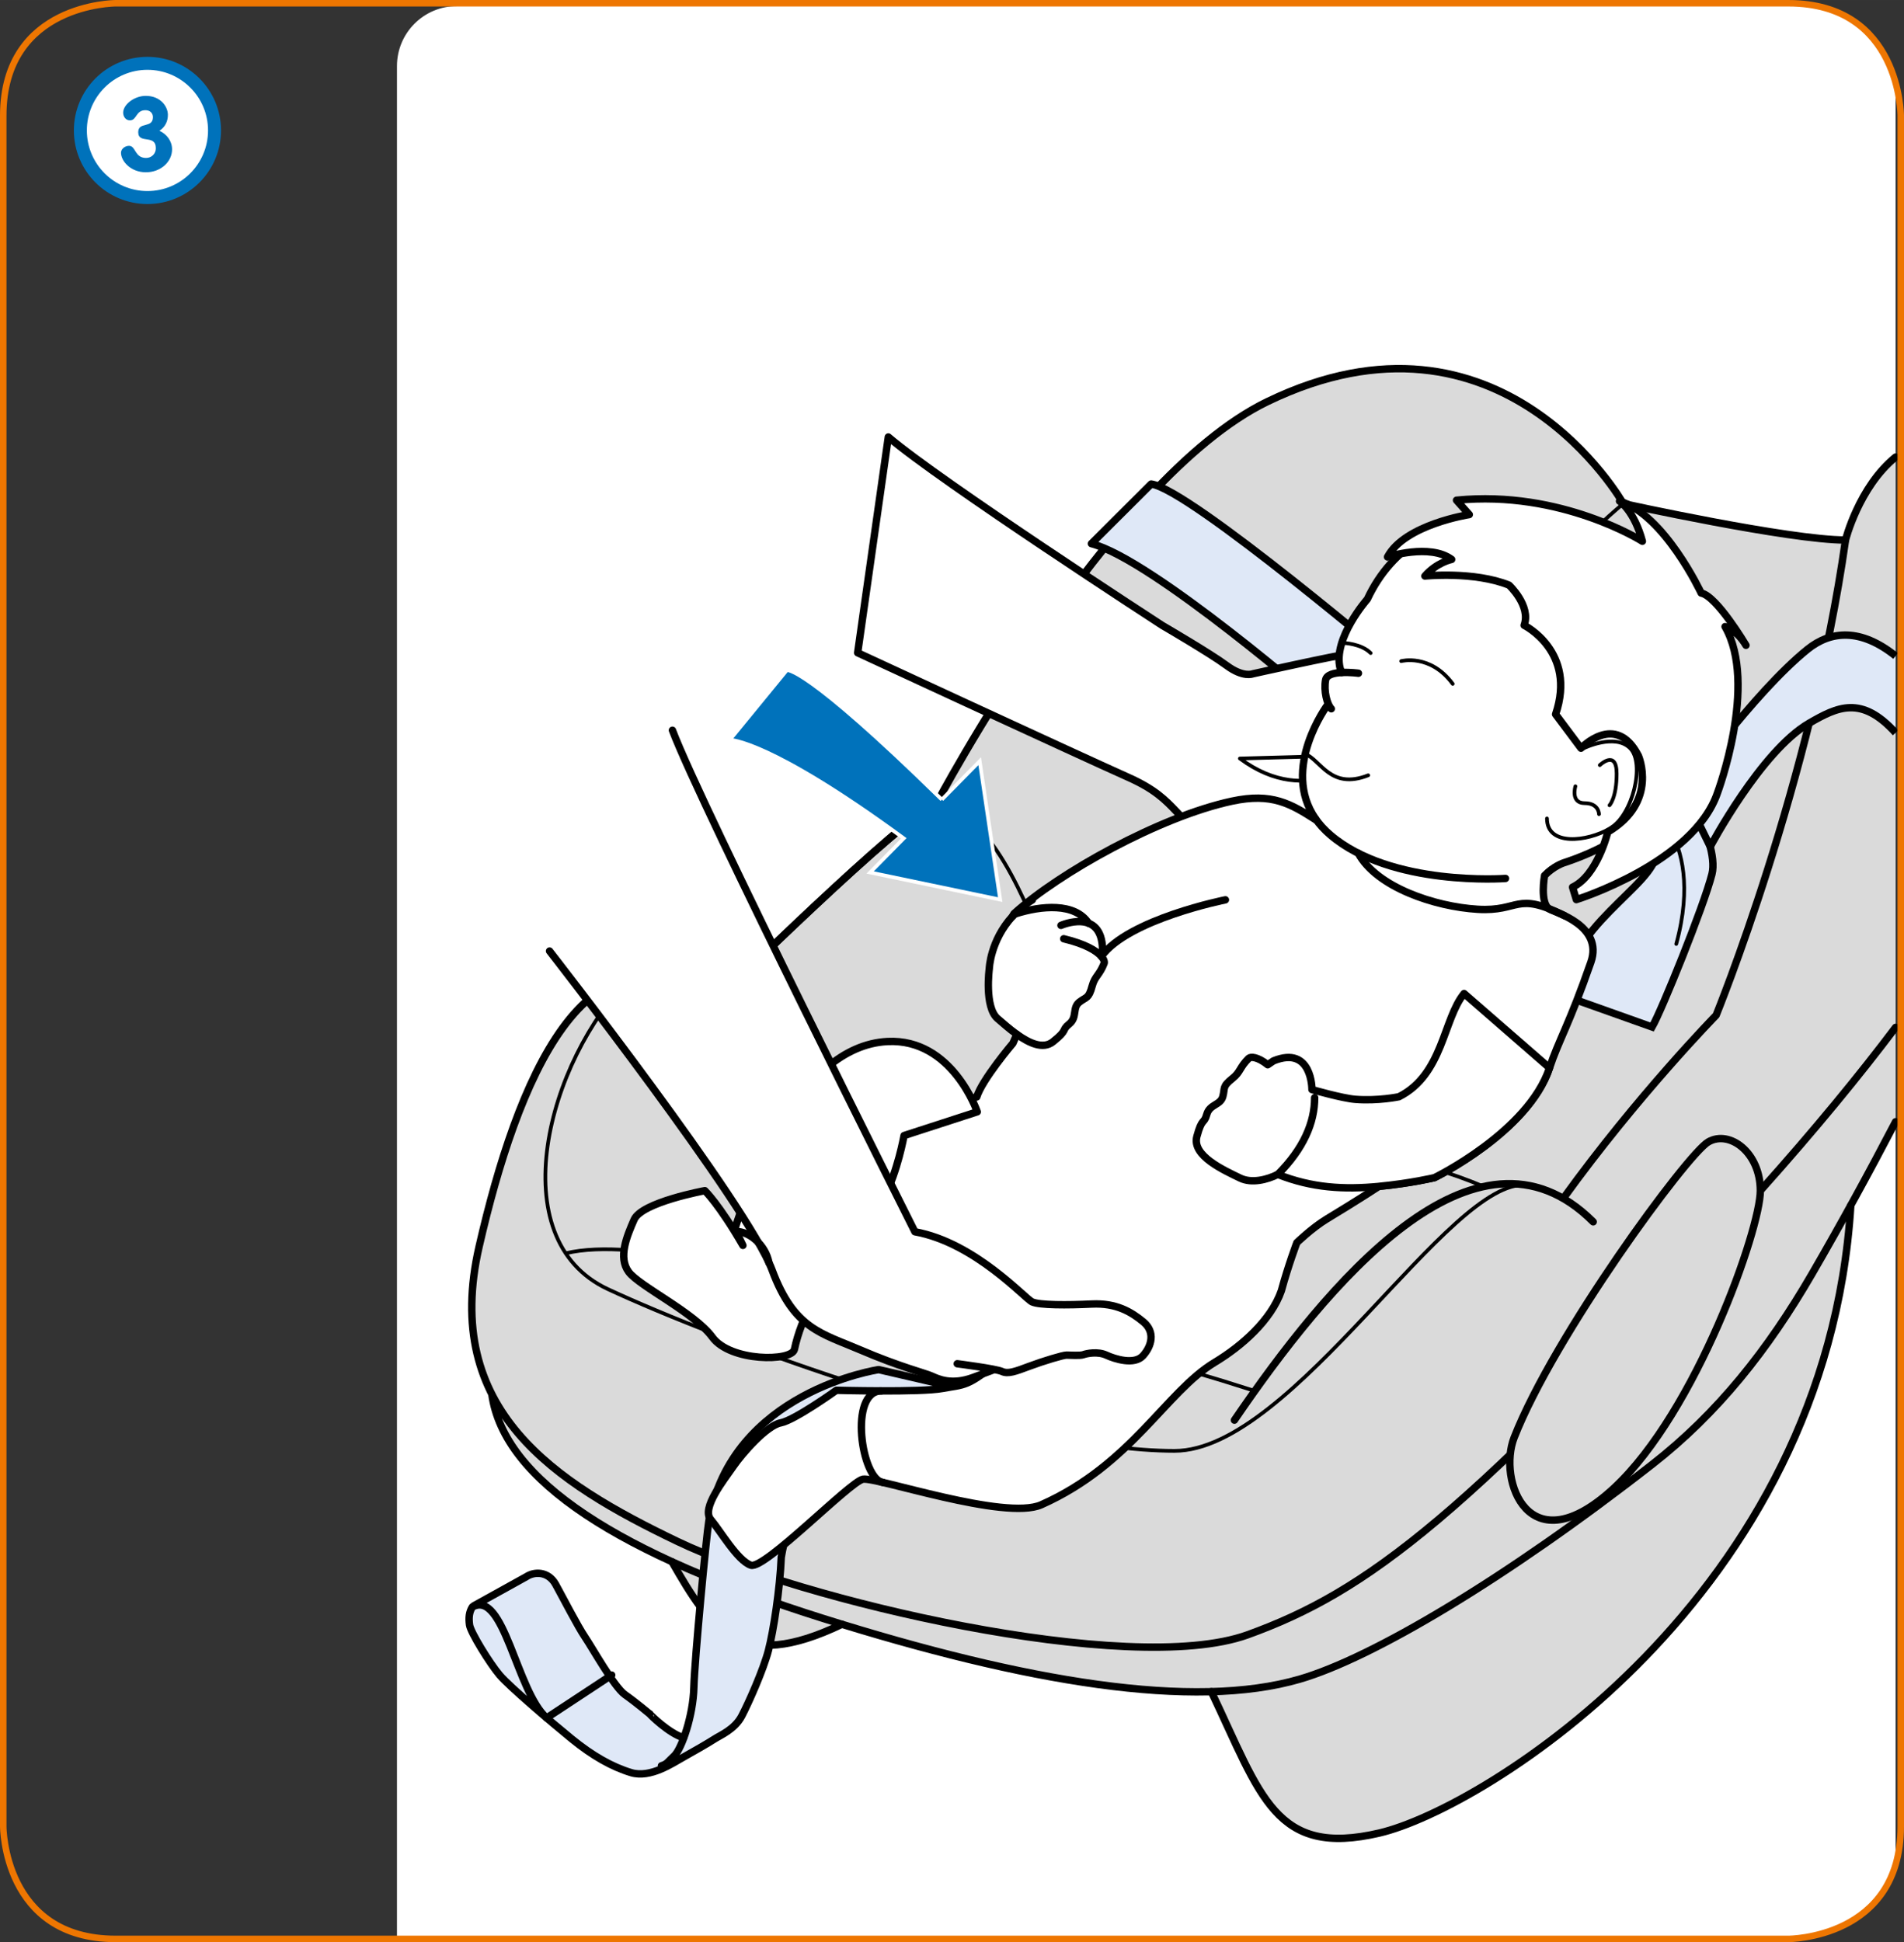 <?xml version="1.0" encoding="UTF-8"?>
<!DOCTYPE svg PUBLIC "-//W3C//DTD SVG 1.1//EN" "http://www.w3.org/Graphics/SVG/1.1/DTD/svg11.dtd">
<!-- Creator: CorelDRAW 2017 -->
<svg xmlns="http://www.w3.org/2000/svg" xml:space="preserve" width="51.762mm" height="52.781mm" version="1.1" style="shape-rendering:geometricPrecision; text-rendering:geometricPrecision; image-rendering:optimizeQuality; fill-rule:evenodd; clip-rule:evenodd"
viewBox="0 0 2557.51 2607.84"
 xmlns:xlink="http://www.w3.org/1999/xlink">
 <rect x="0" y="0" width="2557.51" height="2607.84" fill="#333333" stroke="none"/>
 <defs>
  <style type="text/css">
   <![CDATA[
    .str5 {stroke:#0072BB;stroke-width:17.43;stroke-miterlimit:4}
    .str2 {stroke:black;stroke-width:9.94;stroke-miterlimit:4}
    .str4 {stroke:#EE7601;stroke-width:8.72;stroke-miterlimit:4}
    .str3 {stroke:white;stroke-width:4.97;stroke-miterlimit:4}
    .str0 {stroke:black;stroke-width:9.94;stroke-linecap:round;stroke-linejoin:round;stroke-miterlimit:4}
    .str1 {stroke:black;stroke-width:4.97;stroke-linecap:round;stroke-linejoin:round;stroke-miterlimit:4}
    .fil2 {fill:none;fill-rule:nonzero}
    .fil4 {fill:#0072BB;fill-rule:nonzero}
    .fil1 {fill:#DADADA;fill-rule:nonzero}
    .fil3 {fill:#DFE8F7;fill-rule:nonzero}
    .fil0 {fill:white;fill-rule:nonzero}
   ]]>
  </style>
 </defs>
 <g id="Слой_x0020_1">
  <path class="fil0" d="M533.22 2603.48l0 -2514.77c0,-44.46 36.04,-80.51 80.53,-80.51l1827.58 0c67.54,14.22 94.29,64.93 104.89,102.87l0 2392.78c-29.62,99.61 -144.04,99.63 -144.04,99.63l-1868.95 0z"/>
  <path class="fil1" d="M902.51 2096.97c52.01,90.1 89.86,150.34 228.41,84l-228.41 -84z"/>
  <path class="fil1" d="M1627.1 2271.48c66.91,140.38 85.52,222.62 225.93,189.77 140.41,-32.91 600.51,-317.04 633.03,-842.82l-858.96 653.05z"/>
  <path class="fil1" d="M660.65 1871.95c15.95,116.35 172.22,215.39 445.09,301.22 272.88,85.82 497.34,123.22 640.4,81.42 97.23,-28.43 275.07,-133.68 473.01,-288.18 88.06,-68.67 155.72,-153.96 215.13,-256.4 39.63,-68.36 77.28,-137.35 111.95,-203.79l0 -426.31 -1885.57 792.05z"/>
  <path class="fil1" d="M959.49 1345.92c0,0 257.67,-254.1 297.64,-265.65 0,0 231.22,-437.26 445.03,-540.85 314.76,-152.52 478.31,136.79 478.31,136.79 0,0 222.55,48.9 298.48,48.9 0,0 17.75,-71 67.26,-111.35l0 765.79c-48.14,63.84 -107.79,136.66 -181.69,219.24 -393.93,440.15 -530.36,539.18 -688.8,596.38 -158.48,57.22 -600.81,-46.21 -765.84,-125.45 -165.05,-79.2 -316.92,-176.05 -266.27,-396.12 50.57,-220.08 143.23,-452.89 315.88,-327.68z"/>
  <path class="fil2 str0" d="M959.49 1345.92c0,0 257.67,-254.1 297.64,-265.65 0,0 231.22,-437.26 445.03,-540.85 314.76,-152.52 478.31,136.79 478.31,136.79 0,0 222.55,48.9 298.48,48.9 0,0 17.75,-71 67.26,-111.35m0 765.79c-48.14,63.84 -107.79,136.66 -181.69,219.24 -393.93,440.15 -530.36,539.18 -688.8,596.38 -158.48,57.22 -600.81,-46.21 -765.84,-125.45 -165.05,-79.2 -316.92,-176.05 -266.27,-396.12 50.57,-220.08 143.23,-452.89 315.88,-327.68m-298.85 526.04c15.95,116.35 172.18,215.39 445.09,301.22 272.87,85.83 497.34,123.22 640.39,81.42 97.23,-28.43 275.07,-133.68 473.01,-288.16 88.06,-68.69 155.74,-153.98 215.13,-256.42 39.64,-68.36 77.28,-137.35 111.95,-203.8"/>
  <path class="fil2 str1" d="M893.74 1229.83c-32.73,40.56 -39.31,81.8 -39.31,81.8"/>
  <path class="fil2 str0" d="M1627.1 2271.48c66.91,140.38 85.52,222.62 225.93,189.77 140.41,-32.91 600.51,-317.04 633.03,-842.82m-1583.54 478.54c52.01,90.11 89.85,150.34 228.41,84m527.18 -274.06c123.22,-180.48 323.3,-424.96 481.92,-266.31m-40.21 -31.36c99.65,-138.12 205.3,-245.94 205.3,-245.94 0,0 127.64,-312.48 173.83,-638.18"/>
  <path class="fil2 str1" d="M959.49 1345.92c163.36,94.34 282.69,329.91 282.69,417.93m14.96 -683.59c146.7,19.96 174.55,437.55 315.3,449.93m608.04 -853.99c-206.99,173.35 -442.85,580.8 -608.04,853.99 -86.24,142.58 -182.67,263.57 -182.67,263.57m-543.12 -480.84c-111.67,111.66 -174.38,350.76 -30.21,418.02 144.17,67.3 543.96,217.22 761.15,217.22 159.53,0 369.46,-367.61 473.03,-356.77m-1290.78 91.48c94.91,-22.71 277.79,30.33 482.33,80.98 164.06,40.63 198.48,25.1 443.26,103.83m-113 -337.49c0,0 242.74,-13.42 420.42,63.08"/>
  <path class="fil1" d="M2033.85 1930.3c53.71,-137.17 232.4,-380.61 260.82,-397.01 28.43,-16.4 69.86,14.1 69.86,65.49 0,51.39 -85.83,296.44 -196.43,399.16 -114.92,106.74 -156.59,-10.6 -134.25,-67.63z"/>
  <path class="fil2 str0" d="M2033.85 1930.3c53.71,-137.17 232.4,-380.61 260.82,-397.01 28.43,-16.4 69.86,14.1 69.86,65.49 0,51.39 -85.83,296.44 -196.43,399.16 -114.92,106.74 -156.59,-10.6 -134.25,-67.63m-1074.32 -584.37c0,0 257.64,-254.08 297.64,-265.66"/>
  <path class="fil3" d="M888.53 2370.98c7.6,-2.39 7.35,-4.05 17.31,-13.53 9.94,-9.5 25.29,-54.17 26.18,-91.58 0.94,-37.33 16.77,-203.87 20.11,-223.35 30.11,-174.44 228.19,-203.46 228.19,-203.46l118.27 27.38c0,0 -216.35,28.44 -249.17,224.47 -1.74,42.27 -10.47,99.41 -17.24,125.2 -6.74,25.84 -26.42,70.16 -35.87,88.13 -9.5,18.04 -28.92,25.81 -36.52,30.78 -7.56,4.92 -29.14,17.43 -42.57,24.84 -13.45,7.41 -43.56,28.15 -69.36,20.41 -25.8,-7.79 -51.96,-22.62 -79.74,-45.25 -27.77,-22.64 -83.79,-70.28 -96.99,-85.81 -13.23,-15.57 -39.25,-57.71 -40.47,-67.44 -1.25,-9.73 -0.56,-16.89 3.76,-23.91l2.14 -1.71 70.58 -39.11c10.18,-6.75 29.14,-7.78 39.22,10.42 10.04,18.2 29.7,56.41 39.5,70.87 9.8,14.47 39.26,67.16 53.6,77.18 14.34,10.06 33.42,26.02 33.42,26.02 0,0 0.21,-0.45 0,0 -0.16,0.32 25.67,26.23 45.72,31.95l-30.07 37.5z"/>
  <path class="fil2 str0" d="M888.53 2370.98c7.6,-2.39 7.35,-4.05 17.31,-13.53 9.94,-9.5 25.29,-54.17 26.18,-91.58 0.94,-37.33 16.77,-203.87 20.11,-223.35 30.11,-174.44 228.19,-203.46 228.19,-203.46l118.27 27.38c0,0 -216.35,28.44 -249.17,224.47 -1.74,42.27 -10.47,99.41 -17.24,125.2 -6.74,25.84 -26.42,70.16 -35.87,88.13 -9.5,18.04 -28.92,25.81 -36.52,30.78 -7.56,4.92 -29.14,17.43 -42.57,24.84 -13.45,7.41 -43.56,28.15 -69.36,20.41 -25.8,-7.79 -51.96,-22.62 -79.74,-45.25 -27.77,-22.64 -83.79,-70.28 -96.99,-85.81 -13.23,-15.57 -39.25,-57.71 -40.47,-67.44 -1.25,-9.73 -0.56,-16.89 3.76,-23.91l2.14 -1.71 70.58 -39.11c10.18,-6.75 29.14,-7.78 39.22,10.42 10.04,18.2 29.7,56.41 39.5,70.87 9.8,14.47 39.26,67.16 53.6,77.18 14.34,10.06 33.42,26.02 33.42,26.02 0,0 0.21,-0.45 0,0 -0.16,0.32 25.67,26.23 45.72,31.95m-284.17 -175.63c42.64,-24.14 59.4,113.5 99.84,148.89"/>
  <line class="fil2" x1="734.27" y1="2306.74" x2="821.65" y2= "2249.2" />
  <line class="fil2 str0" x1="734.27" y1="2306.74" x2="821.65" y2= "2249.2" />
  <path class="fil1" d="M1207.87 1710.68c-35.54,-35.56 -38.75,-46.87 -25.24,-70.33 13.56,-23.43 108.92,-11.04 177.53,37.46 68.62,48.44 136.31,105.54 169.4,142.48 33.1,36.93 -20.17,7.69 -53.28,18.25 -33.1,10.56 -98.36,16.79 -126.69,10.56 -28.27,-6.27 -70.82,-46 -79.06,-68.54l-62.67 -69.88z"/>
  <path class="fil2 str0" d="M1207.87 1710.68c-35.54,-35.56 -38.75,-46.87 -25.24,-70.33 13.56,-23.43 108.92,-11.04 177.53,37.46 68.62,48.44 136.31,105.54 169.4,142.48 33.1,36.93 -20.17,7.69 -53.28,18.25 -33.1,10.56 -98.36,16.79 -126.69,10.56 -28.27,-6.27 -70.82,-46 -79.06,-68.54l-62.67 -69.88"/>
  <path class="fil2 str1" d="M1182.15 1649.48c42.78,-20.45 201.06,33.12 247.13,142.02 0,0 9.71,25.76 25.17,52.52"/>
  <path class="fil3" d="M2031.88 1196.1c-64.27,-133.03 -116.45,-294.75 -146.08,-294.75 -38.14,0 -181.57,28.97 -147.34,97.37 34.22,68.43 146.05,196.06 138.13,221.75 -7.88,25.64 7.92,30.24 7.92,30.24l83.4 48.14c0,0 80.25,-69.04 63.97,-102.75z"/>
  <path class="fil2 str2" d="M2031.88 1196.1c-64.27,-133.03 -116.45,-294.75 -146.08,-294.75 -38.14,0 -181.57,28.97 -147.34,97.37 34.22,68.43 146.05,196.06 138.13,221.75 -7.88,25.64 7.92,30.24 7.92,30.24l83.4 48.14c0,0 80.25,-69.04 63.97,-102.75"/>
  <path class="fil3" d="M2103.36 1337.79c-3.91,-90.92 121.03,-149.78 121.03,-192.31 0,-42.53 -41.9,-79.81 -9.83,-105.31 32.07,-25.54 96.15,89.59 85.02,133.44 -11.1,43.82 -67.63,183.21 -80.42,205.38l-115.81 -41.21z"/>
  <path class="fil2 str2" d="M2103.36 1337.79c-3.91,-90.92 121.03,-149.78 121.03,-192.31 0,-42.53 -41.9,-79.81 -9.83,-105.31 32.07,-25.54 96.15,89.59 85.02,133.44 -11.1,43.82 -67.63,183.21 -80.42,205.38l-115.81 -41.21"/>
  <path class="fil3" d="M1466.01 729.99c81.79,20.95 310.25,219.29 310.25,219.29l109.54 -47.93c0,0 -287.46,-244.5 -339.48,-251.43l-80.3 80.07z"/>
  <path class="fil2 str0" d="M1466.01 729.99c81.79,20.95 310.25,219.29 310.25,219.29l109.54 -47.93c0,0 -287.46,-244.5 -339.48,-251.43l-80.3 80.07"/>
  <path class="fil3" d="M2546.22 880.8c-46.82,-37.49 -86.98,-34.21 -118.41,-8.84 -72.81,58.77 -166.6,191.12 -166.6,191.12l36.05 73.71c0,0 68.07,-128.26 132.86,-165.75 37.95,-21.94 70.21,-37.74 116.11,12.95l0 -103.2z"/>
  <path class="fil2 str2" d="M2546.22 880.8c-46.82,-37.49 -86.98,-34.21 -118.41,-8.84 -72.81,58.77 -166.6,191.12 -166.6,191.12l36.05 73.71c0,0 68.07,-128.26 132.86,-165.75 37.95,-21.94 70.21,-37.74 116.11,12.95"/>
  <path class="fil2 str1" d="M2251.58 1267.53c21.3,-77.65 6.68,-126.72 -7.6,-151.51"/>
  <path class="fil1" d="M1386.57 1812.61l6.71 -14.38c0,0 2.39,-12.01 -24.96,-39.34 -27.33,-27.35 -72.42,-45.58 -99.32,-57.1 0,0 -37.4,-10.56 -49.9,-10.56l-28.24 48.89c0,0 17.24,14.66 66.64,35.06 49.4,20.43 66.69,26.89 66.69,26.89l62.38 10.54z"/>
  <path class="fil2 str0" d="M1386.57 1812.61l6.71 -14.38c0,0 2.39,-12.01 -24.96,-39.34 -27.33,-27.35 -72.42,-45.58 -99.32,-57.1 0,0 -37.4,-10.56 -49.9,-10.56l-28.24 48.89c0,0 17.24,14.66 66.64,35.06 49.4,20.43 66.69,26.89 66.69,26.89l62.38 10.54"/>
  <polyline class="fil2 str1" points="1211.47,1740.42 1226.71,1707.49 1309.17,1740.67 1291.5,1777.04 1211.47,1740.42 "/>
  <path class="fil0" d="M1152.03 876.51c0,0 291.63,135.1 363.08,167.04 71.47,31.93 55.41,55.37 142.15,109.85 86.68,54.5 115.25,45.13 152.52,57.52 37.28,12.47 98.17,45.39 115.29,51.82 17.12,6.42 29.14,13.29 44.62,6.57 15.43,-6.72 9.43,-24.75 9.43,-24.75l0 0.01c26.44,18.38 42.39,17.24 52.45,3.54 10.56,-14.42 -5.13,-33.29 -5.13,-33.29 12.73,9.43 32.06,-0.81 39.2,-17.85 7.13,-17.03 -22.71,-38.7 -22.71,-38.7l-0.47 0.05c11.49,-0.28 20.19,-6.76 22.29,-25.4 2.43,-21.28 -52.3,-76.75 -82.6,-99.16 -30.26,-22.42 -66.63,-65.77 -106.15,-71.07 17.66,1.25 66.27,3.08 66.27,3.08 0,0 11.92,8.82 52.27,16.78 68.41,2.96 49.46,-39.35 49.46,-39.35 -5.16,-0.58 -44.74,-11.03 -53.51,-17.54 -8.73,-6.47 -21.68,-20.76 -40.77,-22.94 -19.07,-2.18 -62.2,-15.27 -84.37,-23 -22.17,-7.72 -26.91,-5.28 -48.77,-2.58 -21.87,2.7 -133.81,27.63 -133.81,27.63 0,0 -12.67,5.49 -35.19,-11.21 -22.59,-16.68 -86.23,-53.67 -86.23,-53.67 0,0 -299.05,-193.93 -368.13,-253.11l-41.19 289.71z"/>
  <path class="fil2 str0" d="M1152.03 876.51c0,0 291.63,135.1 363.08,167.04 71.47,31.93 55.41,55.37 142.15,109.85 86.68,54.5 115.25,45.13 152.52,57.52 37.28,12.47 98.17,45.39 115.29,51.82 17.12,6.42 29.14,13.29 44.62,6.57 15.43,-6.72 9.43,-24.75 9.43,-24.75l0 0.01c26.44,18.38 42.39,17.24 52.45,3.54 10.56,-14.42 -5.13,-33.29 -5.13,-33.29 12.73,9.43 32.06,-0.81 39.2,-17.85 7.13,-17.03 -22.71,-38.7 -22.71,-38.7l-0.47 0.05c11.49,-0.28 20.19,-6.76 22.29,-25.4 2.43,-21.28 -52.3,-76.75 -82.6,-99.16 -30.26,-22.42 -66.63,-65.77 -106.15,-71.07 17.66,1.25 66.27,3.08 66.27,3.08 0,0 11.92,8.82 52.27,16.78 68.41,2.96 49.46,-39.35 49.46,-39.35 -5.16,-0.58 -44.74,-11.03 -53.51,-17.54 -8.73,-6.47 -21.68,-20.76 -40.77,-22.94 -19.07,-2.18 -62.2,-15.27 -84.37,-23 -22.17,-7.72 -26.91,-5.28 -48.77,-2.58 -21.87,2.7 -133.81,27.63 -133.81,27.63 0,0 -12.67,5.49 -35.19,-11.21 -22.59,-16.68 -86.23,-53.67 -86.23,-53.67 0,0 -299.05,-193.93 -368.13,-253.11l-41.19 289.71"/>
  <path class="fil0" d="M1923.47 1074.45c0,0 99.91,82.01 113.87,83.6 1.74,0.19 3.47,0.3 5.07,0.28l-118.95 -83.87z"/>
  <path class="fil2 str0" d="M1923.47 1074.45c0,0 99.91,82.01 113.87,83.6 1.74,0.19 3.47,0.3 5.07,0.28l-118.95 -83.87"/>
  <path class="fil0" d="M2026.44 1214.81c-12.76,-9.43 -88.04,-62.82 -127.94,-84.47l127.94 84.47z"/>
  <path class="fil2 str0" d="M2026.44 1214.81c-12.76,-9.43 -88.04,-62.82 -127.94,-84.47l127.94 84.47"/>
  <path class="fil0" d="M1979.11 1244.57c-1.34,-0.89 -2.68,-1.88 -4.08,-2.91 -28.88,-21.37 -73.6,-52.26 -117.73,-75.86l121.8 78.77z"/>
  <path class="fil2 str0" d="M1979.11 1244.57c-1.34,-0.89 -2.68,-1.88 -4.08,-2.91 -28.88,-21.37 -73.6,-52.26 -117.73,-75.86l121.8 78.77"/>
  <path class="fil0" d="M1833.23 1013.9c0,0 -73.58,74.34 -167.8,4.59l167.8 -4.59z"/>
  <path class="fil2 str1" d="M1833.23 1013.9c0,0 -73.58,74.34 -167.8,4.59l167.8 -4.59"/>
  <path class="fil0" d="M1875.98 962.7c0,0 -27.49,2.11 -42.95,8.82l42.95 -8.82z"/>
  <path class="fil2 str0" d="M1875.98 962.7c0,0 -27.49,2.11 -42.95,8.82l42.95 -8.82"/>
  <path class="fil0" d="M1365.9 1388.87c-9.96,-7.11 -19.14,-15.34 -25.91,-21.14 -17.98,-15.48 -11.15,-67.07 -11.15,-67.07 0,0 1.18,-37.58 31.34,-70.44l1.83 -3.4c60.15,-54.73 195.85,-130.33 292.85,-151.1 53.84,-11.52 78.89,3.63 112.79,25.27l-0.47 -1.43c-47.37,-67.89 15.98,-152.95 15.98,-152.95l5.07 5.1c-5.76,-5.75 -10.37,-24.09 -7.64,-38.77 1.31,-6.97 11.29,-9.36 21.48,-9.9l-1.97 -5.65c-10.18,-40.02 36.53,-92.83 36.53,-92.83 68.24,-146.32 260.53,-124 326.63,-85.66 63.71,36.48 173.61,114.66 118.09,281.12 -10.18,30.64 -47.66,71.52 -47.66,71.52 -36.15,46.99 -90.31,72.98 -133.15,86.99 0,0 -13.61,4.36 -25.81,17.08 0,0 -6.82,37.32 6.68,45.15 7.37,4.27 72.67,21.98 55.53,71.2 -28.88,83.2 -43.26,104.96 -55.6,141.99 -28.69,86.14 -154.52,147.34 -154.52,147.34 0,0 -31.79,7.6 -74.62,11.71 0,0 -27.8,18.34 -70.07,43.82 -19.82,12.05 -40.14,31.74 -40.14,31.74 0,0 -11.4,30.03 -20.83,64.62 -13.79,39.62 -53.23,74.34 -89.47,96.11 -65.58,39.43 -112.15,137.56 -232.98,191.24 -48.77,21.71 -221.94,-37.63 -239.53,-34.32 -17.59,3.28 -132.47,121.86 -150.6,115.48 -18.13,-6.34 -41.07,-46.39 -53.93,-61.45 -12.94,-15.04 18.42,-53.79 30.31,-71.13 11.9,-17.4 44.92,-55.01 63.67,-58.55 18.72,-3.5 74.86,-43.77 74.86,-43.77 0,0 113.35,3.05 142.63,-2.46 29.3,-5.49 33.76,-1.25 77.86,-39.06 21.05,-18.04 27.62,-49.19 28.74,-76.78 0,0 -270.62,-83.28 -270.62,-156.26 0,-73 209.93,-119.31 209.93,-119.31 7.13,-23.27 48.51,-71.98 48.51,-71.98l5.34 -12.08z"/>
  <path class="fil2 str0" d="M1365.9 1388.87c-9.96,-7.11 -19.14,-15.34 -25.91,-21.14 -17.98,-15.48 -11.15,-67.07 -11.15,-67.07 0,0 1.18,-37.58 31.34,-70.44l1.83 -3.4c60.15,-54.73 195.85,-130.33 292.85,-151.1 53.84,-11.52 78.89,3.63 112.79,25.27l-0.47 -1.43c-47.37,-67.89 15.98,-152.95 15.98,-152.95l5.07 5.1c-5.76,-5.75 -10.37,-24.09 -7.64,-38.77 1.31,-6.97 11.29,-9.36 21.48,-9.9l-1.97 -5.65c-10.18,-40.02 36.53,-92.83 36.53,-92.83 68.24,-146.32 260.53,-124 326.63,-85.66 63.71,36.48 173.61,114.66 118.09,281.12 -10.18,30.64 -47.66,71.52 -47.66,71.52 -36.15,46.99 -90.31,72.98 -133.15,86.99 0,0 -13.61,4.36 -25.81,17.08 0,0 -6.82,37.32 6.68,45.15 7.37,4.27 72.67,21.98 55.53,71.2 -28.88,83.2 -43.26,104.96 -55.6,141.99 -28.69,86.14 -154.52,147.34 -154.52,147.34 0,0 -31.79,7.6 -74.62,11.71 0,0 -27.8,18.34 -70.07,43.82 -19.82,12.05 -40.14,31.74 -40.14,31.74 0,0 -11.4,30.03 -20.83,64.62 -13.79,39.62 -53.23,74.34 -89.47,96.11 -65.58,39.43 -112.15,137.56 -232.98,191.24 -48.77,21.71 -221.94,-37.63 -239.53,-34.32 -17.59,3.28 -132.47,121.86 -150.6,115.48 -18.13,-6.34 -41.07,-46.39 -53.93,-61.45 -12.94,-15.04 18.42,-53.79 30.31,-71.13 11.9,-17.4 44.92,-55.01 63.67,-58.55 18.72,-3.5 74.86,-43.77 74.86,-43.77 0,0 113.35,3.05 142.63,-2.46 29.3,-5.49 33.76,-1.25 77.86,-39.06 21.05,-18.04 27.62,-49.19 28.74,-76.78 0,0 -270.62,-83.28 -270.62,-156.26 0,-73 209.93,-119.31 209.93,-119.31 7.13,-23.27 48.51,-71.98 48.51,-71.98l5.34 -12.08"/>
  <path class="fil0" d="M1312.67 1492.91c0,0 -33.52,-98.79 -120.55,-94.42 -120.86,6.08 -187.17,195.78 -205.04,251.58l10.79 22.2c-31.81,-55.1 -51.12,-73.51 -51.12,-73.51 0,0 -84.62,15.5 -94.94,38.8 -10.3,23.38 -21.51,50.95 -7.44,70.16 14.03,19.18 88.27,54.72 112.48,87.8 24.19,33.12 106.78,32.91 110.25,16.33 18.29,-87.29 104.04,-174.22 114.83,-196.42l5.52 -7.52c18.37,-34.93 26.88,-83.11 26.88,-83.11l98.34 -31.9z"/>
  <path class="fil2 str0" d="M1312.67 1492.91c0,0 -33.52,-98.79 -120.55,-94.42 -120.86,6.08 -187.17,195.78 -205.04,251.58l10.79 22.2c-31.81,-55.1 -51.12,-73.51 -51.12,-73.51 0,0 -84.62,15.5 -94.94,38.8 -10.3,23.38 -21.51,50.95 -7.44,70.16 14.03,19.18 88.27,54.72 112.48,87.8 24.19,33.12 106.78,32.91 110.25,16.33 18.29,-87.29 104.04,-174.22 114.83,-196.42l5.52 -7.52c18.37,-34.93 26.88,-83.11 26.88,-83.11l98.34 -31.9"/>
  <path class="fil0" d="M957.91 1102.48l206.24 421.87 64.77 129.6c0,0 29.82,1.72 77.37,31.65 47.55,29.95 65.07,57.03 80.11,62.52 15.04,5.49 57.5,2.79 88.98,2.79 31.5,0 70.58,25.62 70.58,41.43 0,15.79 -6.15,34.79 -28.48,34.79 -22.34,0 -35.51,-10.49 -45.75,-10.49 -10.27,0 -45.49,3.63 -57.56,7.37 -12.06,3.75 -53.56,18.95 -62.19,18.95 -8.63,0 -22.8,-5.35 -22.8,-5.35 0,0 -21.95,17.01 -45.2,17.01 -23.22,0 -26.79,-5.75 -34.44,-8.09 -7.68,-2.34 -85.6,-28.46 -118.89,-44.22 -33.26,-15.76 -56.28,-25.75 -72.27,-53.41 -15.96,-27.66 -26.09,-58.41 -37.3,-77.83 -11.21,-19.43 -207.14,-303.1 -278.1,-388.44l214.94 -180.16z"/>
  <path class="fil2 str0" d="M738.18 1277.02c0,0 266.48,341.41 299,428.53 29.58,79.29 66.36,84.66 118.75,107.18 52.38,22.5 86.89,31.01 95.43,34.88 8.63,3.9 26.82,12.78 56.14,1.81 29.37,-10.93 26.27,-9.8 26.27,-9.8m-104.86 -185.68c0,0 -287.15,-571.35 -325.69,-673.39m382.58 850.62c0,0 51.9,6.64 60.06,10.36 8.12,3.73 17.82,0.12 37.15,-7.13 19.42,-7.23 44.88,-14.82 49.57,-14.82 5.21,0 18.22,0.99 22.61,-0.57 4.36,-1.64 19.23,-4.71 30.78,0.57 11.54,5.32 37.81,13.65 49.38,0.77 11.57,-12.85 16.8,-31.83 0.39,-45.44 -16.44,-13.54 -36.45,-25.51 -69.29,-23.92 -32.84,1.59 -70.18,1.66 -80.06,-2.86 -9.85,-4.5 -76.63,-79.52 -157.49,-94.19m196.21 -411.38c0,0 54.65,-24.06 55.87,32.28l-1.72 9.17m0 0c-6.24,-7.08 -20.69,-16.37 -50.46,-23.5m-42.13 -52.17c-10.69,6.66 -19.4,14.12 -26.49,21.86m407 -130.64c5.16,7.41 11.65,14.63 19.66,21.47 81.64,69.84 235.4,58.5 235.4,58.5m-197.55 -275.54c0,0 -11.38,-1.59 -22.61,-0.94"/>
  <path class="fil2 str1" d="M2077.95 1098.99c0,37.62 53.93,31.29 84.48,13.54 30.64,-17.73 47.53,-87.41 27.16,-107.86 -20.34,-20.43 -62.17,0 -62.17,0m-11.29 51.09c0,0 -6.83,22.69 12.41,22.69 19.26,0 19.26,14.78 19.26,14.78m1.08 -65.85c0,0 22.64,-21.56 22.64,11.36 0,32.89 -9.62,42.57 -9.62,42.57m-279.81 -193.6c0,0 38.92,-10.45 69.23,30.53m-198.06 94.12c21.09,8.34 33.82,48.58 84.52,28.69m-32.75 -177.65c0,0 23.36,0.71 36.06,13.51"/>
  <path class="fil2 str0" d="M1646.01 1208.25c0,0 -130.43,25.91 -166.58,75.95l-0.15 -0.19c3.71,4.27 4.46,7.76 3.8,9.54 -6.16,15.83 -12.52,17.32 -15.95,30.12 -4.92,18 -7.74,14.36 -17.4,22.03 -9.65,7.65 -2.3,20.18 -13.49,29.23 -11.18,9.03 -0.81,7.18 -22,23.98 -13.23,10.46 -31.84,1.76 -48.33,-10.04"/>
  <path class="fil0" d="M2081.36 1433.95c-28.71,86.14 -154.54,147.34 -154.54,147.34 0,0 -31.78,7.62 -74.62,11.71l0 0.05c-46.5,4.44 -89.87,2.16 -135.78,-16.13l-0.02 -0.03c-14.05,7.13 -35.21,12.55 -50.72,4.92 -21.32,-10.39 -65.07,-29.73 -57.99,-55.83 7.05,-26.13 9.45,-15.85 13.29,-29.65 3.94,-13.87 18.34,-12.1 21.56,-23.98 3.21,-11.91 -1.22,-13.04 13.34,-24.63 10.41,-8.28 9.29,-14.73 21.39,-26.62 2.39,-2.34 11.4,-2.67 25.64,8.61l-0.08 0.01 7.74 -5.23c52.17,-21.2 51.7,38.54 51.7,38.54 0,0 40.7,11.73 58.34,13.12 30.57,2.39 58.5,-3.5 58.5,-3.5 59.35,-29.86 59.32,-104.16 87.5,-138.57l114.78 99.86z"/>
  <path class="fil2 str0" d="M2081.36 1433.95c-28.71,86.14 -154.54,147.34 -154.54,147.34 0,0 -31.78,7.62 -74.62,11.71l0 0.05c-46.5,4.44 -89.87,2.16 -135.78,-16.13l-0.02 -0.03c-14.05,7.13 -35.21,12.55 -50.72,4.92 -21.32,-10.39 -65.07,-29.73 -57.99,-55.83 7.05,-26.13 9.45,-15.85 13.29,-29.65 3.94,-13.87 18.34,-12.1 21.56,-23.98 3.21,-11.91 -1.22,-13.04 13.34,-24.63 10.41,-8.28 9.29,-14.73 21.39,-26.62 2.39,-2.34 11.4,-2.67 25.64,8.61l-0.08 0.01 7.74 -5.23c52.17,-21.2 51.7,38.54 51.7,38.54 0,0 40.7,11.73 58.34,13.12 30.57,2.39 58.5,-3.5 58.5,-3.5 59.35,-29.86 59.32,-104.16 87.5,-138.57l114.78 99.86"/>
  <path class="fil0" d="M1973.62 690.94c0,0 -86.63,13.23 -109.87,56.89 0,0 56.89,-18.44 86.16,3.33 0,0 -19.96,3.9 -35.93,22.31 0,0 65.94,-6.69 113,12.22 0,0 29.8,27.64 20.29,53.94 0,0 70.96,35 42.25,119.47l34.11 45.58c0,0 46.58,-49.33 77.11,10.09 0,0 27.35,62.16 -41.17,102.44 0,0 -13.74,58.31 -47.29,74.04l5.09 16.72c0,0 157.27,-49.03 189.59,-143.38 0,0 54.64,-145.72 10.18,-223.2 0,0 15.37,3.73 28.11,25.07 0,0 -39.24,-66.27 -60.19,-70.14 0,0 -49.28,-105.27 -109.66,-123.44 0,0 19.61,12.67 30.7,53.91 0,0 -108.84,-69.16 -249.67,-55.11l17.17 19.26z"/>
  <path class="fil2 str0" d="M1973.62 690.94c0,0 -86.63,13.23 -109.87,56.89 0,0 56.89,-18.44 86.16,3.33 0,0 -19.96,3.9 -35.93,22.31 0,0 65.94,-6.69 113,12.22 0,0 29.8,27.64 20.29,53.94 0,0 70.96,35 42.25,119.47l34.11 45.58c0,0 46.58,-49.33 77.11,10.09 0,0 27.35,62.16 -41.17,102.44 0,0 -13.74,58.31 -47.29,74.04l5.09 16.72c0,0 157.27,-49.03 189.59,-143.38 0,0 54.64,-145.72 10.18,-223.2 0,0 15.37,3.73 28.11,25.07 0,0 -39.24,-66.27 -60.19,-70.14 0,0 -49.28,-105.27 -109.66,-123.44 0,0 19.61,12.67 30.7,53.91 0,0 -108.84,-69.16 -249.67,-55.11l17.17 19.26m-257.2 885.99c34.74,-34.74 49.5,-69.76 49.5,-102.96m-401.88 -246.92c34.55,-11.03 79.95,-15.29 98.21,12.65m-276.1 750.9c-29.18,-3.61 -46.45,-122.95 -2.21,-122.95m-195.15 -214.13c17.97,0 39.81,18.4 44.12,42.11m791.57 -550c24.47,45.63 102.84,71.83 160.29,75.3 57.45,3.47 50.29,-24.63 116.67,8.54"/>
  <path class="fil4" d="M1265.15 1073.73c-185.44,-181.77 -208.25,-173.85 -208.25,-173.85l-76.64 93.57c0,0 52.17,-0.82 233.67,132.22l-45.16 45.83 174.74 36.46 -27.56 -185.88 -50.81 51.57 0 0.07z"/>
  <path class="fil2 str3" d="M1265.15 1073.73c-185.44,-181.77 -208.25,-173.85 -208.25,-173.85l-76.64 93.57c0,0 52.17,-0.82 233.67,132.22l-45.16 45.83 174.74 36.46 -27.56 -185.88 -50.81 51.57 0 0.07"/>
  <path class="fil2 str4" d="M155.32 4.36c0,0 -150.96,0 -150.96,150.96l0 2297.18c0,0 0,150.98 150.96,150.98l2246.86 0c0,0 150.96,0 150.96,-150.98l0 -2297.18c0,0 0,-150.96 -150.96,-150.96l-2246.86 0z"/>
  <path class="fil0" d="M198.05 265.24c49.76,0 90.1,-40.33 90.1,-90.1 0,-49.76 -40.33,-90.11 -90.1,-90.11 -49.76,0 -90.1,40.35 -90.1,90.11 0,49.76 40.33,90.1 90.1,90.1z"/>
  <path class="fil2 str5" d="M198.05 265.24c49.76,0 90.1,-40.33 90.1,-90.1 0,-49.76 -40.33,-90.11 -90.1,-90.11 -49.76,0 -90.1,40.35 -90.1,90.11 0,49.76 40.33,90.1 90.1,90.1z"/>
  <path class="fil4" d="M195.82 128.71c-15.49,0 -30.4,11.7 -30.4,22.57 0,5.18 3.36,10.32 9.05,10.32 9.49,0 7.67,-13.64 20.91,-13.64 6.28,0 10.04,4.03 10.04,9.33 0,15.49 -19.76,5.57 -19.76,20.24 0,16.44 23.68,2.09 23.68,21.58 0,7.39 -5.85,12.96 -13.08,12.96 -15.77,0 -13.56,-16.29 -23,-16.29 -5.02,0 -10.75,3.91 -10.75,9.33 0,11.03 12.81,26.21 33.48,26.21 19.8,0 35.14,-14.07 35.14,-30.79 0,-11.03 -7,-20.36 -17.04,-24.98 7.67,-4.86 11.42,-12.53 11.42,-21.34 0,-10.87 -9.61,-25.5 -29.69,-25.5z"/>
 </g>
</svg>
